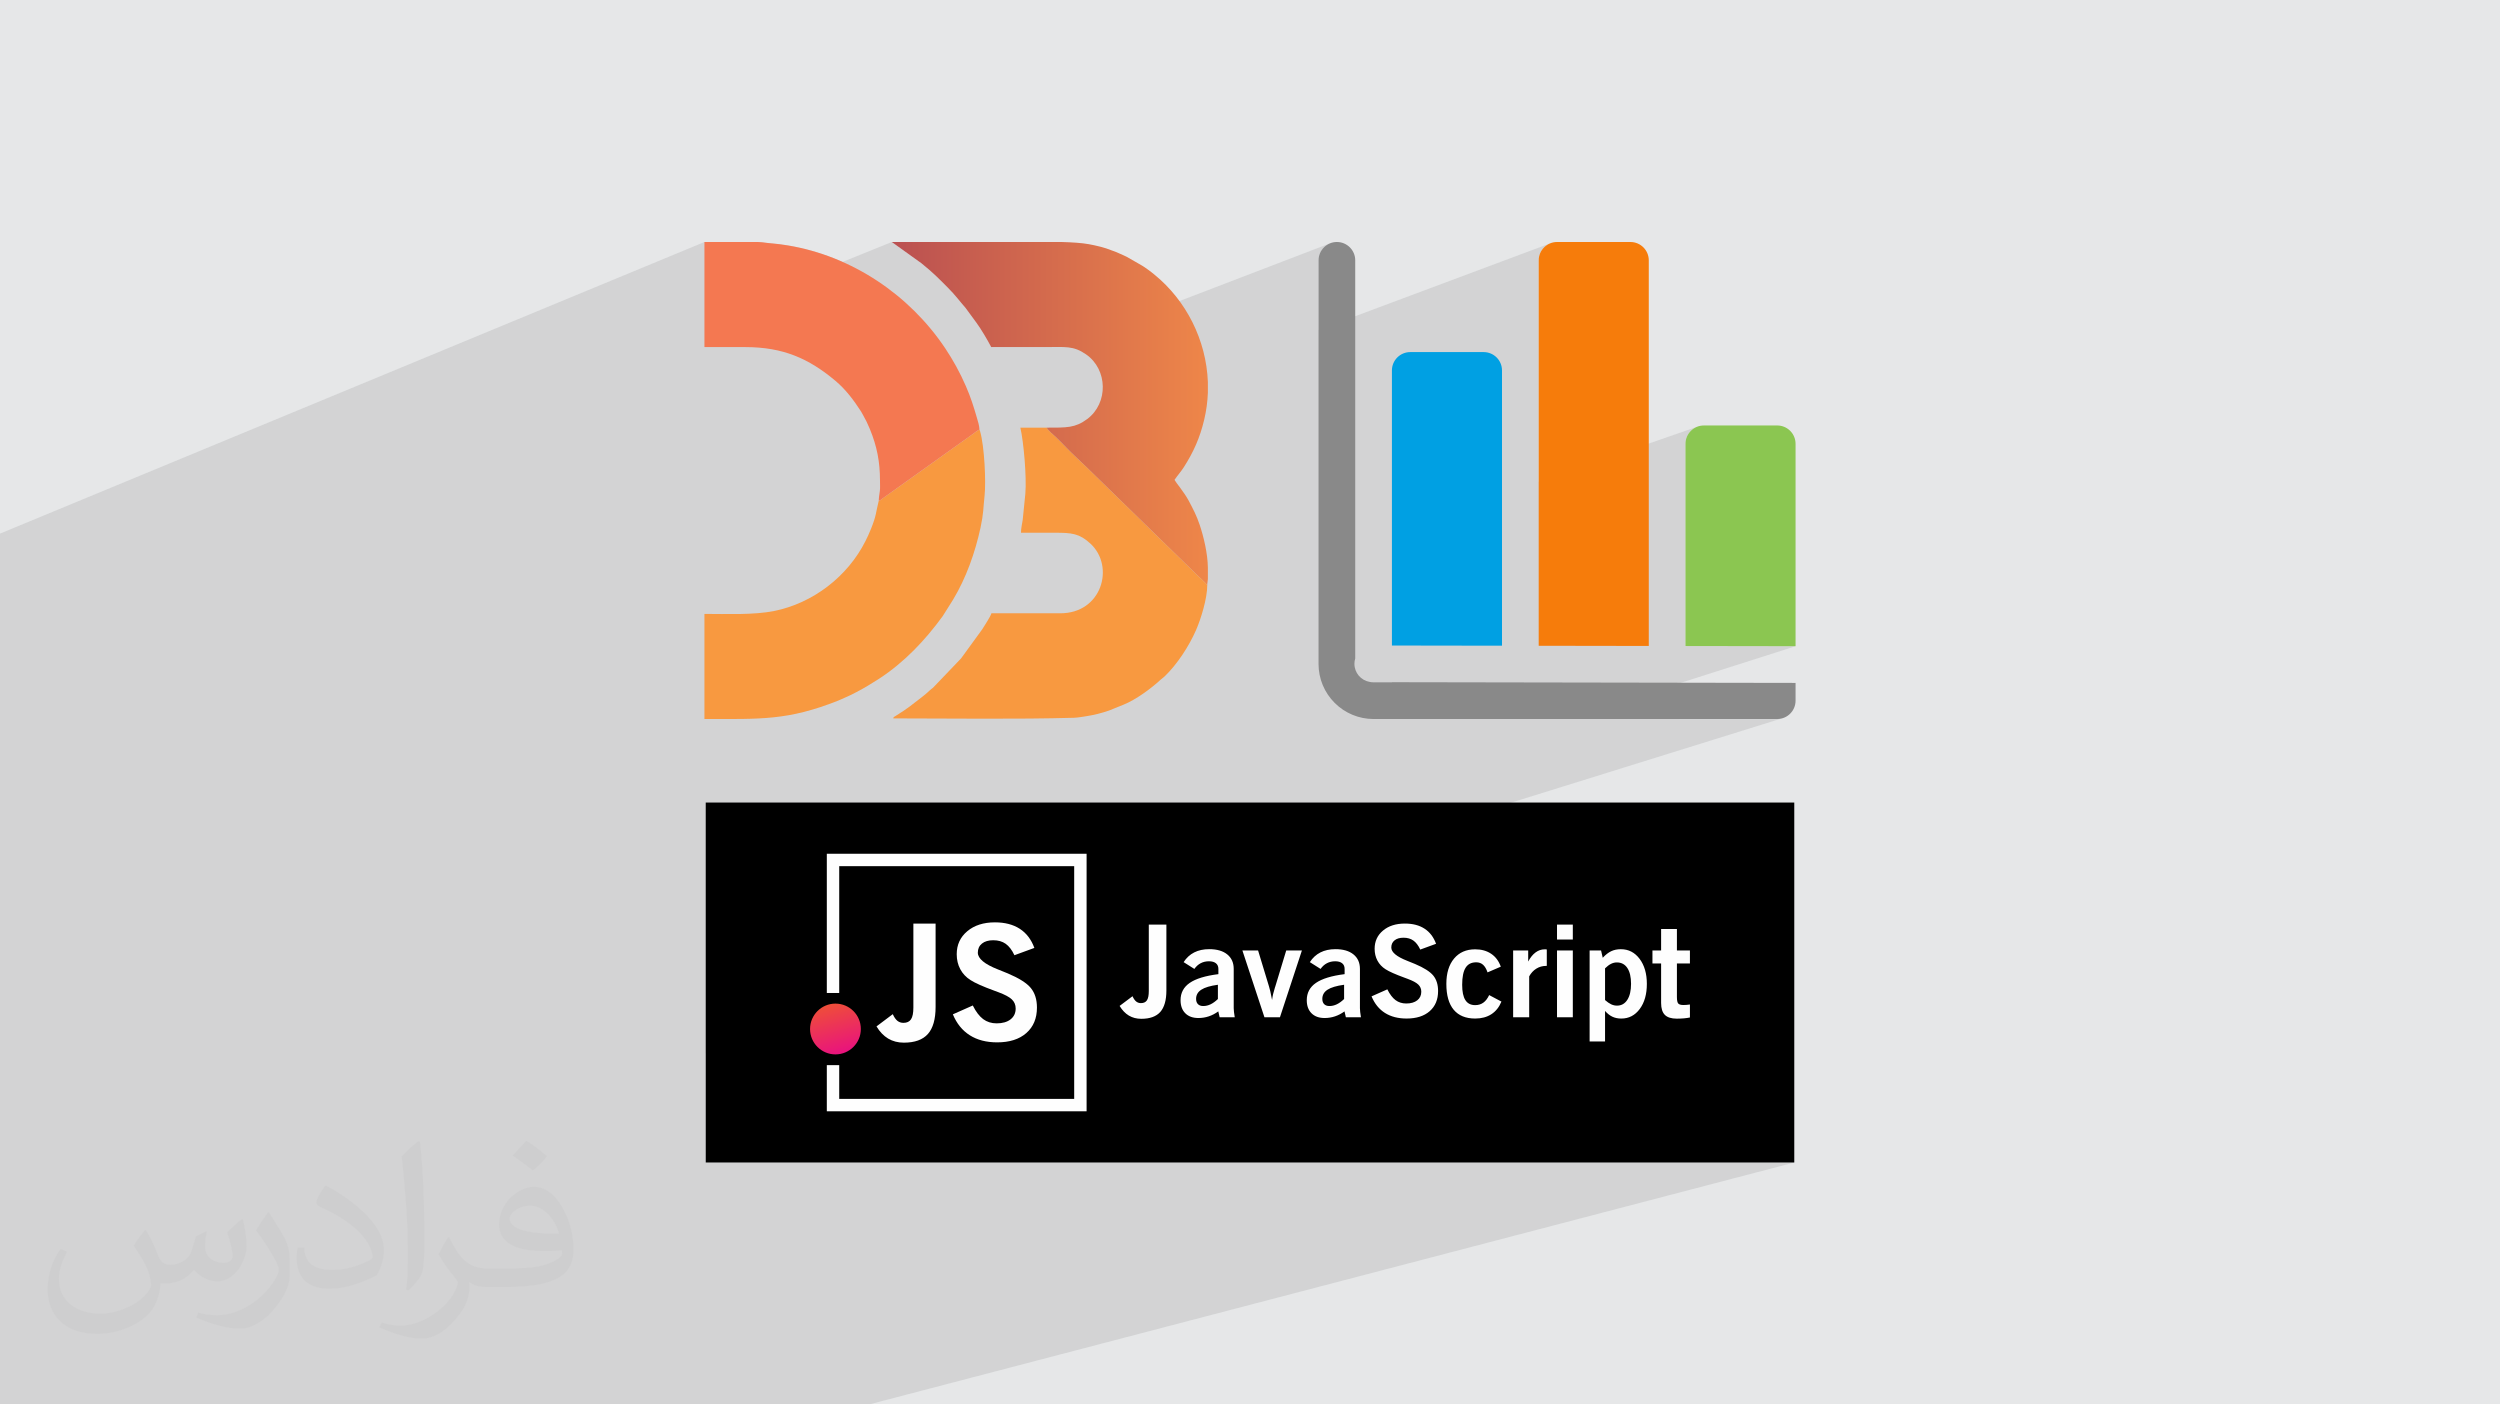 <?xml version="1.0" encoding="UTF-8"?>
<!DOCTYPE svg PUBLIC "-//W3C//DTD SVG 1.0//EN" "http://www.w3.org/TR/2001/REC-SVG-20010904/DTD/svg10.dtd">
<!-- Creator: CorelDRAW -->
<svg xmlns="http://www.w3.org/2000/svg" xml:space="preserve" width="94.192mm" height="52.917mm" version="1.0" style="shape-rendering:geometricPrecision; text-rendering:geometricPrecision; image-rendering:optimizeQuality; fill-rule:evenodd; clip-rule:evenodd"
viewBox="0 0 9404.92 5283.66"
 xmlns:xlink="http://www.w3.org/1999/xlink"
 xmlns:xodm="http://www.corel.com/coreldraw/odm/2003">
 <defs>
  <style type="text/css">
   <![CDATA[
    .fil9 {fill:#898989}
    .fil12 {fill:#00A0E3}
    .fil3 {fill:black}
    .fil10 {fill:#8BC651}
    .fil7 {fill:#F47851}
    .fil11 {fill:#F67C0B}
    .fil6 {fill:#F89940}
    .fil4 {fill:#FEFEFE;fill-rule:nonzero}
    .fil2 {fill:#373435;fill-opacity:0.031}
    .fil1 {fill:#2B2A29;fill-opacity:0.102}
    .fil0 {fill:#E6E7E8}
    .fil8 {fill:url(#id0)}
    .fil5 {fill:url(#id1)}
   ]]>
  </style>
  <linearGradient id="id0" gradientUnits="userSpaceOnUse" x1="3352.92" y1="1553.92" x2="4542.31" y2="1553.92">
   <stop offset="0" style="stop-opacity:1; stop-color:#BA5051"/>
   <stop offset="1" style="stop-opacity:1; stop-color:#EE8649"/>
  </linearGradient>
  <linearGradient id="id1" gradientUnits="userSpaceOnUse" x1="3162.57" y1="3958.27" x2="3109.31" y2="3773.13">
   <stop offset="0" style="stop-opacity:1; stop-color:#E9147C"/>
   <stop offset="1" style="stop-opacity:1; stop-color:#EF5036"/>
  </linearGradient>
 </defs>
 <g id="Layer_x0020_1">
  <polygon class="fil0" points="-0,0 9404.92,0 9404.92,5283.66 -0,5283.66 "/>
  <polygon class="fil1" points="3268.54,5283.66 -0,5283.66 -0,5163.08 -0,4789.2 -0,4787 -0,4584.69 -0,4477.15 -0,4440.64 -0,4389.67 -0,4329.48 -0,4298.21 -0,4292.87 -0,4292.45 -0,4291.75 -0,4176.77 -0,4157.58 -0,4080.86 -0,4074.23 -0,4065.68 -0,3929.8 -0,3863.39 -0,3860.73 -0,3858.51 -0,3856.65 -0,3824.52 -0,3821.04 -0,3812.4 -0,3806.98 -0,3742.14 -0,3740.46 -0,3739.41 -0,3737.51 -0,3724.11 -0,3717.68 -0,3713.87 -0,3670.19 -0,3641.99 -0,3627.97 -0,3580.14 -0,3537.32 -0,3515.42 -0,3437.53 -0,3397.09 -0,3363.89 -0,3358.7 -0,3357.08 -0,3331.34 -0,3309.52 -0,3281.88 -0,3273.69 -0,3269.2 -0,3235.23 -0,3230.8 -0,3201.3 -0,3134.75 -0,3116.82 -0,3116.8 -0,3116.79 -0,3116.77 -0,3110.42 -0,3103.94 -0,3095.33 -0,3085.69 -0,3052.71 -0,3050.01 -0,3012.36 -0,3007.3 -0,3005.7 -0,2964.61 -0,2891.18 -0,2874.06 -0,2864.86 -0,2843.7 -0,2833.97 -0,2815.87 -0,2815.73 -0,2815.65 -0,2809.24 -0,2794.42 -0,2747.49 -0,2693.12 -0,2658.5 -0,2648.2 -0,2584.72 -0,2494.74 -0,2423.39 -0,2378.12 -0,2367.53 -0,2267.06 -0,2136.12 -0,2089.47 -0,2082.6 -0,2007.4 2650.08,910.4 2850.85,910.4 2853.6,910.5 2856.15,910.61 2858.5,910.72 2860.64,910.84 2862.55,910.97 2864.23,911.11 2865.67,911.25 2866.86,911.41 2878.18,912.96 2888.82,914.18 2899.24,915.21 2909.89,916.23 2921.23,917.38 2933.71,918.84 2947.79,920.75 2963.92,923.27 2986.46,927.34 3008.84,932.02 3031.06,937.3 3053.11,943.17 3074.96,949.62 3096.63,956.65 3118.08,964.24 3139.32,972.4 3160.33,981.08 3169.79,985.3 3355.05,910.38 3466.68,990.51 3482.66,1003.69 3496.09,1015.11 3507.75,1025.41 3518.4,1035.23 3528.83,1045.22 3539.77,1056.01 3552.03,1068.25 3566.35,1082.6 3576.28,1092.8 3585.26,1102.56 3593.55,1112 3601.37,1121.22 3608.95,1130.37 3616.52,1139.53 3624.32,1148.84 3632.58,1158.41 3673.65,1214.37 3680.75,1224.46 3688.06,1235.45 3695.45,1247.09 3702.78,1259.1 3709.95,1271.24 3716.81,1283.23 3723.23,1294.79 3729.09,1305.68 3930.94,1305.68 3930.98,1305.76 3931.46,1305.74 3945.27,1305.68 3958.08,1305.55 3969.97,1305.41 3981.06,1305.32 3986.53,1305.35 5002.45,915.8 4990.71,922.17 4980.5,930.6 4972.07,940.82 4965.7,952.55 4961.68,965.5 4960.28,979.41 4960.28,1241.19 5830.7,915.82 5818.97,922.19 5808.76,930.62 5800.33,940.84 5793.96,952.57 5789.93,965.52 5788.54,979.43 5788.54,1812.32 6382.89,1606.07 6371.15,1612.44 6360.94,1620.87 6352.51,1631.08 6346.14,1642.81 6342.12,1655.76 6340.72,1669.67 6340.72,2430.34 6754.85,2431.02 5895.62,2704.96 6686.72,2704.98 6700.47,2703.43 2654.93,3962.75 2654.93,4373.28 6750,4373.28 "/>
  <path class="fil2" d="M548.54 4627.69c17.95,27.21 29.6,53.36 40.96,82.43 8.45,16.91 12.93,48.09 52.57,48.09 11.61,0 28.28,-3.42 43.06,-11.61 16.63,-8.73 29.32,-21.94 35.94,-42l15.85 -53.36 38.57 -19.02 2.64 2.64c-5.27,20.09 -6.59,39.36 -6.59,54.43 0,44.63 38.57,61.56 69.22,61.56 17.95,0 34.09,-8.73 34.09,-25.11 0,-21.13 -8.98,-57.06 -20.62,-89.29 17.95,-17.95 35.94,-35.94 56.53,-50.47l3.17 1.6c8.98,38.04 14,75.56 14,100.66 0,24.57 -10.83,51.79 -19.81,69.49 -18.49,34.87 -51.25,62.62 -90.87,62.62 -30.1,0 -63.65,-15.07 -86.66,-43.06l-1.32 0c-21.66,26.96 -55.22,51.25 -108.86,51.25l-16.63 0c-2.64,35.41 -10.29,60.49 -21.94,82.95 -31.95,62.34 -126.81,106.47 -216.1,106.47 -124.17,0 -186.51,-71.59 -186.51,-166.96 0,-58.91 19.27,-113.6 48.88,-152.42l24.29 10.04c-18.49,35.41 -30.91,68.68 -30.91,101.45 0,89.29 72.66,131.83 156.4,131.83 77.68,0 173.83,-49.41 191.28,-106.72 -6.59,-62.62 -30.1,-91.93 -66.04,-148.99 10.83,-19.02 24.83,-38.04 42.28,-58.38l3.17 0 0 0 0 0 -0.02 -0.09zm1432.13 -336.04c26.15,16.39 51.79,35.66 76.87,57.85 -14,19.81 -31.45,37.79 -53.11,53.64 -25.11,-20.34 -50.19,-37.79 -75.84,-56.27 17.42,-19.55 34.62,-38.29 52.04,-55.22l0 0 0 0 0 0 0 0 0 0 0.03 0zm13.47 244.11c-42.28,0 -76.87,27.75 -76.87,48.34 0,44.13 84.53,57.85 185.72,57.31 -12.68,-51.79 -57.06,-105.68 -108.86,-105.68l0.01 0.03zm-94.86 236.19c54.96,0 103.04,-1.6 139.74,-10.83 40.96,-10.29 75.56,-30.91 75.56,-45.17 0,-3.7 0,-8.19 -1.32,-11.89 -22.98,2.11 -49.41,2.11 -72.38,2.11 -74.49,0 -131.55,-16.91 -154.02,-58.66 -5.55,-11.61 -9.51,-24.57 -9.51,-39.36 0,-40.43 17.42,-79.79 48.09,-107 25.61,-22.45 53.89,-36.44 82.67,-36.44 52.04,0 93.51,41.75 122.57,107.54 15.85,35.94 26.68,77.4 26.68,129.72 0,34.87 -9.51,64.19 -31.17,85.85 -40.43,39.11 -114.92,53.89 -229.04,53.89l-51.79 0 0 0 -13.47 0c-28.28,0 -48.62,-5.02 -64.72,-17.42l-2.64 0c0.79,6.59 1.32,12.93 1.32,19.02 0,25.61 -8.45,58.38 -25.61,84.53 -50.72,75.3 -105.68,108.04 -153.24,108.04 -48.09,0 -107,-18.49 -160.11,-42.54l9.51 -18.49c17.17,7.13 40.96,11.89 73.7,11.89 85.85,0 198.66,-82.43 212.66,-163 -3.17,-6.59 -8.98,-15.32 -17.17,-24.57 -25.11,-29.85 -40.96,-54.68 -55.75,-80.83 12.68,-25.11 24.29,-45.17 35.13,-63.4l4.49 -0.53c36.72,74.77 69.99,117.55 144.23,117.55l11.61 0 0 0 53.89 0 0 0 0 0 0 0 0 0 0 0 0.09 0.01zm-371.98 79c6.34,-34.34 6.87,-72.91 6.87,-108.86l0 -53.36c0,-99.6 -12.68,-244.36 -22.98,-338.68 17.95,-19.27 43.06,-42 62.87,-57.31l5.81 1.6c13.47,118.62 16.63,256 16.63,383.06 0,33.3 -1.32,65.79 -4.49,89.55 -1.85,30.1 -19.27,52.83 -56.53,87.7l-8.19 -3.7zm-382.8 -157.19c1.85,46.77 24.83,83.49 105.15,83.49 49.93,0 92.19,-12.93 138.96,-35.13 8.45,-3.7 12.93,-8.73 12.93,-12.93 0,-29.32 -22.45,-68.15 -60.23,-103.55 -36.72,-33.3 -85.34,-62.62 -130.76,-82.18 -15.6,-6.59 -20.62,-13.47 -20.62,-20.09 0,-13.47 17.95,-41.75 32.77,-62.09l5.02 -0.53c52.04,27.21 110.17,67.64 153.24,112.53 39.11,41.47 63.4,83.49 63.4,129.19 0,33.81 -10.29,65.51 -26.96,95.11 -57.06,28.79 -117.83,50.72 -178.06,50.72 -73.17,0 -123.1,-34.34 -123.1,-114.92 0,-8.73 0,-22.19 3.17,-39.64l25.11 0 0 0 0 0 0 0 0 0 0 0 -0.02 0zm-132.37 -132.9l45.45 73.45c16.63,27.21 32.23,56.81 32.23,103.55l0 59.7c0,48.34 -30.91,100.13 -80.83,151.38 -39.11,34.62 -73.7,49.41 -105.68,49.41 -47.55,0 -101.98,-14.79 -164.85,-41.75l7.13 -18.49c19.81,5.27 42.79,9.77 71.06,9.77 90.36,-0.53 182.8,-66.57 225.08,-147.15 5.02,-9.26 6.87,-17.95 6.87,-24.04 0,-9.26 -5.02,-19.55 -8.98,-28.79 -22.98,-43.31 -48.62,-82.95 -76.87,-119.68 14.79,-23.25 29.6,-45.7 45.7,-67.9l3.7 0.53 0 0 0 0 0 0 0 0 0 0 -0.02 0.01z"/>
  <g id="_2508432736720">
   <rect class="fil3" x="2654.93" y="3019.15" width="4095.08" height="1354.14"/>
   <polygon class="fil4" points="3133.78,3211.8 4087.73,3211.8 4087.73,4180.64 3110.45,4180.64 3110.45,4007.01 3157.11,4007.01 3157.11,4134 4041.07,4134 4041.07,3258.49 3157.11,3258.49 3157.11,3735.57 3110.45,3735.57 3110.45,3211.8 "/>
   <circle class="fil5" cx="3142.96" cy="3871.07" r="95.54"/>
   <path class="fil4" d="M3297.31 3861.33l61.3 -46.08c5.12,11.41 10.93,19.71 17.27,24.93 6.44,5.12 13.98,7.79 22.65,7.79 13.24,0 22.83,-4.44 28.69,-13.42 5.96,-8.98 8.88,-23.61 8.88,-44.15l0 -315.75 83.61 0 0 313.3c0,46.16 -9.72,80.12 -28.97,101.88 -19.4,21.71 -49.51,32.61 -90.41,32.61 -22.22,0 -41.9,-5.12 -59.12,-15.35 -17.09,-10.32 -31.73,-25.59 -43.9,-45.83l0 0 0 -0.05 0 0.03 0.03 0.03 -0.02 0.07zm287.26 -45.42l75.05 -33.33c11.61,23.43 24.65,40.48 38.88,51.2 14.36,10.7 31.19,16.06 50.82,16.06 22.12,0 39.59,-5.02 52.4,-15.04 12.83,-10.09 19.2,-23.61 19.2,-40.78 0,-13.62 -4.74,-24.93 -14.25,-34.16 -9.49,-9.16 -26.53,-18.28 -51.2,-27.39 -3.32,-1.4 -8.22,-3.15 -14.43,-5.35 -43.16,-15.75 -73.22,-29.17 -90.18,-40.2 -16.76,-10.7 -29.53,-24.32 -38.37,-40.91 -8.88,-16.56 -13.34,-35.36 -13.34,-56.27 0,-35.54 13.24,-64.34 39.79,-86.54 26.45,-22.22 61.1,-33.33 103.9,-33.33 37.35,0 68.56,8.09 93.56,24.24 24.93,16.16 43.26,40.17 54.84,71.92l-75 27.47c-9.31,-19.71 -20.21,-33.91 -32.82,-42.93 -12.65,-8.98 -28.28,-13.42 -46.77,-13.42 -17.95,0 -32.21,4.13 -42.51,12.5 -10.42,8.37 -15.58,19.78 -15.58,34.24 0,22.2 25.36,43.34 76.08,63.22 15.65,6.16 27.85,11.13 36.74,14.84 42.41,17.98 71.32,36.27 86.66,55.04 15.27,18.77 22.93,43.21 22.93,73.4 0,40.68 -13.37,72.61 -40.02,95.99 -26.58,23.3 -63.22,34.95 -109.66,34.95 -40.5,0 -74.72,-8.88 -102.91,-26.68 -28.08,-17.78 -49.31,-44 -63.76,-78.75l-0.1 -0.03 -0.03 0.03 0.03 0.05 0 0 0.03 -0.03 0.02 -0.01z"/>
   <path class="fil4" d="M4211.95 3784.21l48.52 -36.44c4.08,9.06 8.65,15.6 13.67,19.76 5.07,4.08 11.03,6.16 17.9,6.16 10.47,0 18.05,-3.5 22.7,-10.62 4.71,-7.1 7,-18.69 7,-34.93l0 -249.86 66.19 0 0 247.93c0,36.52 -7.71,63.37 -22.93,80.68 -15.35,17.19 -39.13,25.82 -71.52,25.82 -17.6,0 -33.2,-4.05 -46.77,-12.15 -13.52,-8.17 -25.08,-20.21 -34.75,-36.3l0.03 0 -0.03 -0.03 0.03 0 -0.05 -0.03 0.01 0.01zm369.75 -79.61c-28.54,3.9 -49.33,10.09 -62.37,18.61 -13.11,8.45 -19.66,19.96 -19.66,34.52 0,8.55 2.31,15.27 7.05,19.88 4.64,4.74 11.26,7.05 19.81,7.05 9.36,0 18.61,-2.18 27.75,-6.52 9.11,-4.38 18.23,-11.03 27.42,-19.88l0 -53.62 -0.05 0 0 0.03 0.03 0 0.03 -0.05 -0.01 -0.02zm6.57 122.27l-5.1 -22.07c-11.44,8.32 -23.3,14.56 -35.81,18.69 -12.48,4.18 -25.51,6.24 -39.01,6.24 -20.93,0 -37.33,-5.88 -49.23,-17.83 -11.92,-11.82 -17.88,-28.28 -17.88,-49.26 0,-27.52 11.51,-49.16 34.42,-64.98 23.06,-15.83 58.99,-26.86 107.89,-32.94l0 -19.66c0,-9.21 -3.05,-16.31 -9.21,-21.26 -6.16,-5.02 -14.94,-7.51 -26.3,-7.51 -11.36,0 -21.74,2.41 -31.01,7.28 -9.26,4.79 -17.19,12.02 -23.86,21.48l-40.4 -25.51c10.47,-16.21 23.68,-28.36 39.79,-36.57 16.08,-8.12 34.88,-12.25 56.45,-12.25 29.02,0 51.63,6.52 67.85,19.71 16.21,13.04 24.37,31.29 24.37,54.63l0 147.81c0,3.9 0.33,8.65 0.99,14.15 0.64,5.6 1.6,12.15 2.87,19.81l-56.73 0 -0.05 0.03 0 0.03 0 0 -0.03 -0.05 0 0.04zm168.49 0l-82.9 -251.28 58.99 0 41.14 135.55c1.27,3.57 2.82,9.54 4.71,17.75 1.83,8.17 4.1,19.25 6.77,33.07 1.52,-13.75 5.17,-29.53 10.93,-47.48 0.48,-1.45 0.89,-2.54 1.19,-3.37l41.14 -135.53 58.99 0 -82.62 251.28 -58.43 0 0.03 0 0 0.03 0.03 -0.03 0.04 0.01zm299.8 -122.27c-28.56,3.9 -49.33,10.09 -62.37,18.61 -13.11,8.45 -19.66,19.96 -19.66,34.52 0,8.55 2.34,15.27 7,19.88 4.64,4.74 11.26,7.05 19.81,7.05 9.36,0 18.61,-2.18 27.72,-6.52 9.11,-4.38 18.26,-11.03 27.42,-19.88l0 -53.62 0.03 0 0 0.03 0.03 0 0.03 -0.05 -0.01 -0.02zm6.52 122.27l-5.12 -22.07c-11.44,8.32 -23.3,14.56 -35.81,18.69 -12.48,4.18 -25.51,6.24 -39.01,6.24 -20.93,0 -37.3,-5.88 -49.23,-17.83 -11.92,-11.82 -17.88,-28.28 -17.88,-49.26 0,-27.52 11.51,-49.16 34.47,-64.98 23.01,-15.83 58.99,-26.86 107.89,-32.94l0 -19.66c0,-9.21 -3.05,-16.31 -9.21,-21.26 -6.16,-5.02 -14.94,-7.51 -26.3,-7.51 -11.36,0 -21.71,2.41 -30.99,7.28 -9.29,4.79 -17.22,12.02 -23.91,21.48l-40.4 -25.51c10.47,-16.21 23.71,-28.36 39.79,-36.57 16.08,-8.12 34.88,-12.25 56.45,-12.25 29.02,0 51.61,6.52 67.85,19.71 16.21,13.04 24.37,31.29 24.37,54.63l0 147.81c0,3.9 0.33,8.65 0.94,14.15 0.66,5.6 1.6,12.15 2.87,19.81l-56.73 0 0 0.03 0.03 0.03 -0.05 0 -0.03 -0.05 0.02 0.04zm96.65 -78.62l59.4 -26.38c9.21,18.54 19.5,32.06 30.79,40.53 11.36,8.45 24.7,12.71 40.2,12.71 17.52,0 31.34,-3.98 41.52,-11.94 10.17,-7.99 15.19,-18.69 15.19,-32.28 0,-10.78 -3.75,-19.76 -11.26,-27.01 -7.51,-7.28 -21,-14.48 -40.5,-21.64 -2.64,-1.14 -6.49,-2.49 -11.44,-4.23 -34.14,-12.48 -57.95,-23.08 -71.39,-31.8 -13.29,-8.45 -23.3,-19.25 -30.38,-32.39 -7.05,-13.11 -10.57,-28.03 -10.57,-44.51 0,-28.13 10.47,-50.95 31.5,-68.51 20.95,-17.6 48.37,-26.38 82.25,-26.38 29.58,0 54.25,6.34 73.98,19.2 19.76,12.78 34.21,31.83 43.39,56.88l-59.42 21.74c-7.33,-15.58 -15.98,-26.86 -26.02,-33.96 -9.99,-7.13 -22.37,-10.62 -37.02,-10.62 -14.25,0 -25.51,3.28 -33.63,9.91 -8.27,6.62 -12.32,15.68 -12.32,27.09 0,17.55 20.06,34.29 60.21,50.03 12.38,4.87 22.07,8.78 29.09,11.77 33.55,14.25 56.43,28.74 68.61,43.57 12.07,14.86 18.11,34.19 18.11,58.1 0,32.21 -10.57,57.49 -31.62,75.94 -21.03,18.44 -50.06,27.62 -86.81,27.62 -32.03,0 -59.17,-7 -81.47,-21.08 -22.22,-14.05 -38.98,-34.85 -50.42,-62.34l0.03 0.05 0.05 -0.05 0.05 -0.05 -0.05 0 -0.02 0.02zm442.49 -4.8l46.13 24.47c-8.55,20.93 -21.28,36.85 -38.07,47.66 -16.78,10.8 -37,16.13 -60.72,16.13 -35.41,0 -62.34,-11.03 -80.75,-33.02 -18.41,-22.04 -27.67,-54.48 -27.67,-97.41 0,-40.3 9.67,-72.03 29.02,-95.21 19.35,-23.15 45.8,-34.77 79.38,-34.77 23.48,0 43.62,5.58 60.26,16.86 16.63,11.18 28.64,27.34 36.15,48.44l-49.86 21.48c-4.46,-13.11 -10.17,-22.7 -17.04,-28.79 -6.85,-6.06 -15.35,-9.11 -25.51,-9.11 -18.13,0 -31.47,6.77 -40.02,20.47 -8.55,13.67 -12.88,35.03 -12.88,64.11 0,25.87 3.98,45.17 12.07,57.67 7.99,12.58 20.29,18.84 36.85,18.84 11.84,0 22.07,-3.02 30.58,-9.21 8.65,-6.06 15.91,-15.65 22.09,-28.69l0 0 -0.03 0.05 0 -0.05 0 0 0.05 0 -0.02 0.06zm90.16 83.44l0 -251.28 56.63 0 0 41.67c8.17,-15.27 17.39,-26.73 27.85,-34.37 10.47,-7.76 21.89,-11.59 34.37,-11.59 2.24,0 3.83,0 4.79,0.08 1.02,0.1 2.01,0.33 2.95,0.64l0 61.63 -2.82 0c-13.26,0 -25.41,3.42 -36.52,10.32 -11.05,6.85 -20.01,16.53 -26.86,29.02l0 153.95 -60.44 0 -0.05 -0.03 0.05 0 0.03 0 0 0 0.02 -0.03zm165.05 -292.52l0 -56.08 59.45 0 0 56.08 -59.45 0zm0 292.52l0 -251.28 59.45 0 0 251.28 -59.45 0zm180.71 -64.69c8.27,7.28 15.98,12.65 23.03,15.98 7.13,3.37 14.48,4.99 21.89,4.99 16.53,0 29.47,-7.28 38.83,-21.74 9.36,-14.53 14.08,-34.6 14.08,-60.36 0,-25.59 -4.61,-45.4 -13.92,-59.45 -9.29,-13.98 -22.42,-21 -39.49,-21 -7.43,0 -14.81,1.75 -21.81,5.25 -7.13,3.52 -14.64,9.11 -22.6,16.96l0 119.33 0 0 0 0 0 0.03 -0.01 0zm0 40.8l0 115.04 -58.05 0 0 -342.43 43.06 0 6.31 27.52c10.7,-11.59 21.41,-19.81 31.9,-24.75 10.57,-5.02 22.6,-7.51 36.2,-7.51 28.87,0 52.35,12.07 70.58,36.27 18.11,24.19 27.27,55.55 27.27,94.17 0,38.98 -8.93,70.48 -26.78,94.48 -17.88,23.99 -40.91,35.97 -69.22,35.97 -12.65,0 -23.73,-2.21 -33.4,-6.77 -9.72,-4.51 -18.99,-11.82 -27.9,-21.89l0 -0.03 0 0.03 0 -0.03 0.02 -0.05zm270.4 -51.48c0,12.22 1.7,20.14 5.12,23.81 3.39,3.65 9.82,5.5 19.25,5.5 3.65,0 7.66,-0.18 11.92,-0.48 4.23,-0.33 8.37,-0.81 12.63,-1.45l0 48.85c-6.52,1.45 -14.08,2.49 -22.65,3.28 -8.45,0.71 -17.39,1.14 -26.78,1.14 -20.44,0 -35.43,-4.71 -44.84,-14.15 -9.44,-9.44 -14.15,-24.27 -14.15,-44.69l0 -148.82 -32.59 0 0 -48.9 32.59 0 0 -80.6 59.45 0 0 80.6 48.93 0 0 48.9 -48.93 0 0 126.99 0 -0.03 0.03 0.03 0 0.03 -0.03 -0.05 0.04 0.05z"/>
   <g>
    <g>
     <path class="fil6" d="M4541.64 2201.11c-7.46,-9.91 -26.8,-26.88 -37.04,-36.86l-416.99 -406.81c-25.44,-24.85 -51.33,-47.84 -75.89,-73.28 -14.21,-14.72 -23.77,-24.86 -37.65,-38.1 -11.53,-11 -28.98,-24.43 -36.73,-37.29l-98.81 0c12.46,53.48 24.04,185.21 18.81,248.46l-10.01 98.89c-2,14.97 -6.41,29.77 -6.41,48.02 42.6,0 85.22,0 127.85,0 62.34,0 91.71,2.25 133.84,41.35 92.17,85.6 42.9,262.61 -114.87,261.71 -85.95,-0.5 -172.08,-0.04 -258.08,-0.04 -2.65,11.4 -26.93,47.8 -34.5,60.2l-79.74 109.66 -105.36 110.09c-5.46,4.81 -7.47,5.25 -13.03,10.65 -8.66,8.44 -16.98,15.34 -26.76,22.97 -34.29,26.78 -59.19,47.07 -96.18,69.5 -2.04,1.21 -5.53,3.28 -7.26,4.59 -6.92,5.28 -3.81,0.37 -6.48,7.73 220.3,0 460.48,3.82 679.51,-2.29 13.92,-0.4 31.71,-3.57 46.28,-5.8 29.63,-4.48 59.62,-12.34 85.36,-21.18l55.64 -22.49c46.02,-18.68 102.42,-59.75 139.9,-94.47 5.72,-5.29 8.45,-6.15 14.3,-11.76 47.24,-45.21 91.63,-113.75 117.8,-173.37 19.14,-43.62 42.55,-120.3 42.55,-170.02l-0.06 -0.03 0.03 -0.04z"/>
     <path class="fil6" d="M3305.86 1883.71c-11.51,46.27 -8.77,55.12 -29.08,105.55 -7.1,17.66 -12.82,29.95 -20.64,45.64 -66.65,133.37 -197.57,234.5 -344.63,263.77 -76.91,15.32 -177.84,10.85 -261.42,10.85l0 395.33c213.13,0 312.96,6.19 503.57,-69.32 9.46,-3.73 13.98,-6.45 22.98,-10.16 27.04,-11.22 63.74,-31.06 88.84,-46.12l42.31 -26.32c94.53,-61.76 172.52,-144.23 238.54,-234.95l39.31 -62.47c49.2,-81.83 82.79,-176.85 103.15,-270.91 11.42,-52.76 10.02,-72.44 15.12,-119.8 5.6,-52.02 -0.14,-183.68 -16.73,-241.99l-1.85 -5.05c-0.14,-0.33 -0.4,-1.09 -0.73,-1.56 -6.01,1.69 -19.74,12.74 -25.42,16.92l-341.19 243.56c-6.48,4.64 -3.82,4.92 -12.19,7.02l0.04 -0.03 0.04 0.03z"/>
     <path class="fil7" d="M3305.86 1883.71c8.36,-2.11 5.68,-2.38 12.19,-7.02l341.19 -243.56c5.68,-4.19 19.4,-15.25 25.42,-16.93 0,-13.09 -6.08,-32.69 -9.21,-43.2 -13.39,-45.48 -22.54,-75.89 -42.21,-121.13 -22.1,-50.76 -47.85,-97.27 -76.92,-140.89 -134.54,-201.8 -351.21,-347.59 -592.4,-387.7 -46.16,-7.69 -65.57,-7.14 -97.06,-11.86 -2.83,-0.43 -8.44,-0.75 -16.01,-1.01l-200.78 0 0 395.34c51.29,0 102.58,0 153.88,0 141.36,0 238.59,42.51 339.23,127.16 38.7,32.51 68.49,72.48 95.89,114.78 3.32,5.13 4.77,8.62 7.69,13.64 9.81,17.04 17.83,33.57 25.59,52.51 26.54,64.77 38.2,122.09 38.2,196.18 0,12.29 0.96,25.19 -0.63,37.25 -1.12,8.48 -4.08,26.5 -4.08,36.47l0.02 -0.03 -0.01 0z"/>
     <path class="fil8" d="M3931.46 1305.74c76.49,0 106.1,-6.01 154.27,27.41 81.96,56.91 84.38,183.38 4.43,243.19 -45.08,33.72 -77.4,32.44 -152.84,32.44 7.79,12.84 25.2,26.28 36.74,37.28 13.88,13.23 23.43,23.37 37.64,38.11 24.55,25.44 50.43,48.42 75.89,73.27l417 406.81c10.23,9.98 29.59,26.95 37.03,36.86 0,-9.13 1.95,-12.68 2.37,-22.64l0 -43.24c-0.8,-53.48 -15.5,-115.08 -31.06,-161.59 -11.28,-33.75 -24.81,-59.45 -40.75,-89.44 -17.85,-33.56 -47.7,-67.6 -53.66,-78.92 11.13,-16.6 23.84,-30.23 35.06,-47.79 36.16,-56.64 60.32,-109.84 76.7,-178.98 7.95,-33.43 12.41,-67.09 13.71,-100.59l0 -41.32c-6.12,-156.79 -81.11,-305.89 -200.89,-403.46 -8.01,-6.51 -15.89,-12.85 -24.02,-18.57 -4.33,-3.03 -7.79,-5.46 -12.49,-8.85 -4.99,-3.61 -7.98,-4.95 -13.09,-8.22l-54.13 -31.1c-10.34,-5.21 -19.19,-8.93 -29.26,-13.35 -7.79,-3.44 -22.26,-9.84 -30.19,-11.91 -22.26,-9.48 -56.56,-17.65 -84.38,-22.69 -25.49,-4.6 -61.83,-6.98 -101.68,-8.1l-209.83 0 -6.7 0 -6.71 0 -6.7 0 -6.7 0 -6.7 0 -6.71 0 -6.7 0 -6.7 0 -6.71 0 -6.7 0 -6.7 0 -6.71 0 -6.7 0 -6.7 0 -6.7 0 -6.71 0 -6.7 0 -6.7 0 -6.71 0 -6.7 0 -6.7 0 -6.7 0 -6.71 0 -6.7 0 -6.7 0 -6.71 0 -6.7 0 -6.7 0 -6.71 0 -6.7 0 -6.7 0 -6.7 0 -6.71 0 -6.7 0 -6.7 0 -6.71 0 -6.7 0 -6.7 0 -6.7 0 -6.71 0 -6.7 0 -6.7 0 -6.71 0 -6.7 0 -6.7 0 -6.71 0 -6.7 0 -6.7 0 -6.7 0 -6.71 0 -6.7 0 -6.7 0 -6.71 0 -6.7 0 -6.7 0 -6.7 0 -6.71 0 -6.7 0 -6.7 0 -6.71 0 -6.7 0 -6.7 0 -6.71 0 -6.7 0 111.63 80.13c46.67,38.08 58.03,50.47 99.67,92.09 27.92,27.89 43.39,49.84 66.23,75.81l41.07 55.97c18.54,25.44 40.68,63.41 55.45,91.31l201.84 0 0.04 0.08 0.48 -0.02z"/>
    </g>
    <g>
     <path class="fil9" d="M6754.85 2569.07l-1518.47 -2.64 0 0.5 -69.03 0c-5.16,0 -10.35,-0.63 -15.32,-1.73 -32.29,-5.79 -56.81,-34.09 -56.73,-68.06 0,-7.04 1.09,-13.8 3.03,-20.17l0 -1497.57c0,-38.11 -30.91,-69.03 -69.03,-69.03 -38.11,0 -69.03,30.91 -69.03,69.03l0 1518.47c0,54.94 21.81,107.61 60.68,146.4 38.79,38.87 91.46,60.68 146.4,60.68l1519.36 0.03c37.69,-0.5 68.12,-31.2 68.12,-69.03l0.02 -66.89z"/>
     <path class="fil10" d="M6340.72 2430.34l414.13 0.68 0 -761.38c0,-38.11 -30.91,-69.03 -69.03,-69.03l-276.08 0.03c-38.11,0 -69.03,30.91 -69.03,69.03l0 760.67z"/>
     <path class="fil11" d="M5788.54 2429.37l414.13 0.68 0 -1450.62c0,-38.11 -30.91,-69.03 -69.03,-69.03l-276.08 0c-38.11,0 -69.03,30.91 -69.03,69.03l0 1449.94z"/>
     <path class="fil12" d="M5236.35 2428.41l414.13 0.68 0 -1035.53c0,-38.11 -30.91,-69.03 -69.03,-69.03l-276.08 0c-38.11,0 -69.03,30.91 -69.03,69.03l0 1034.85z"/>
    </g>
   </g>
  </g>
 </g>
</svg>
